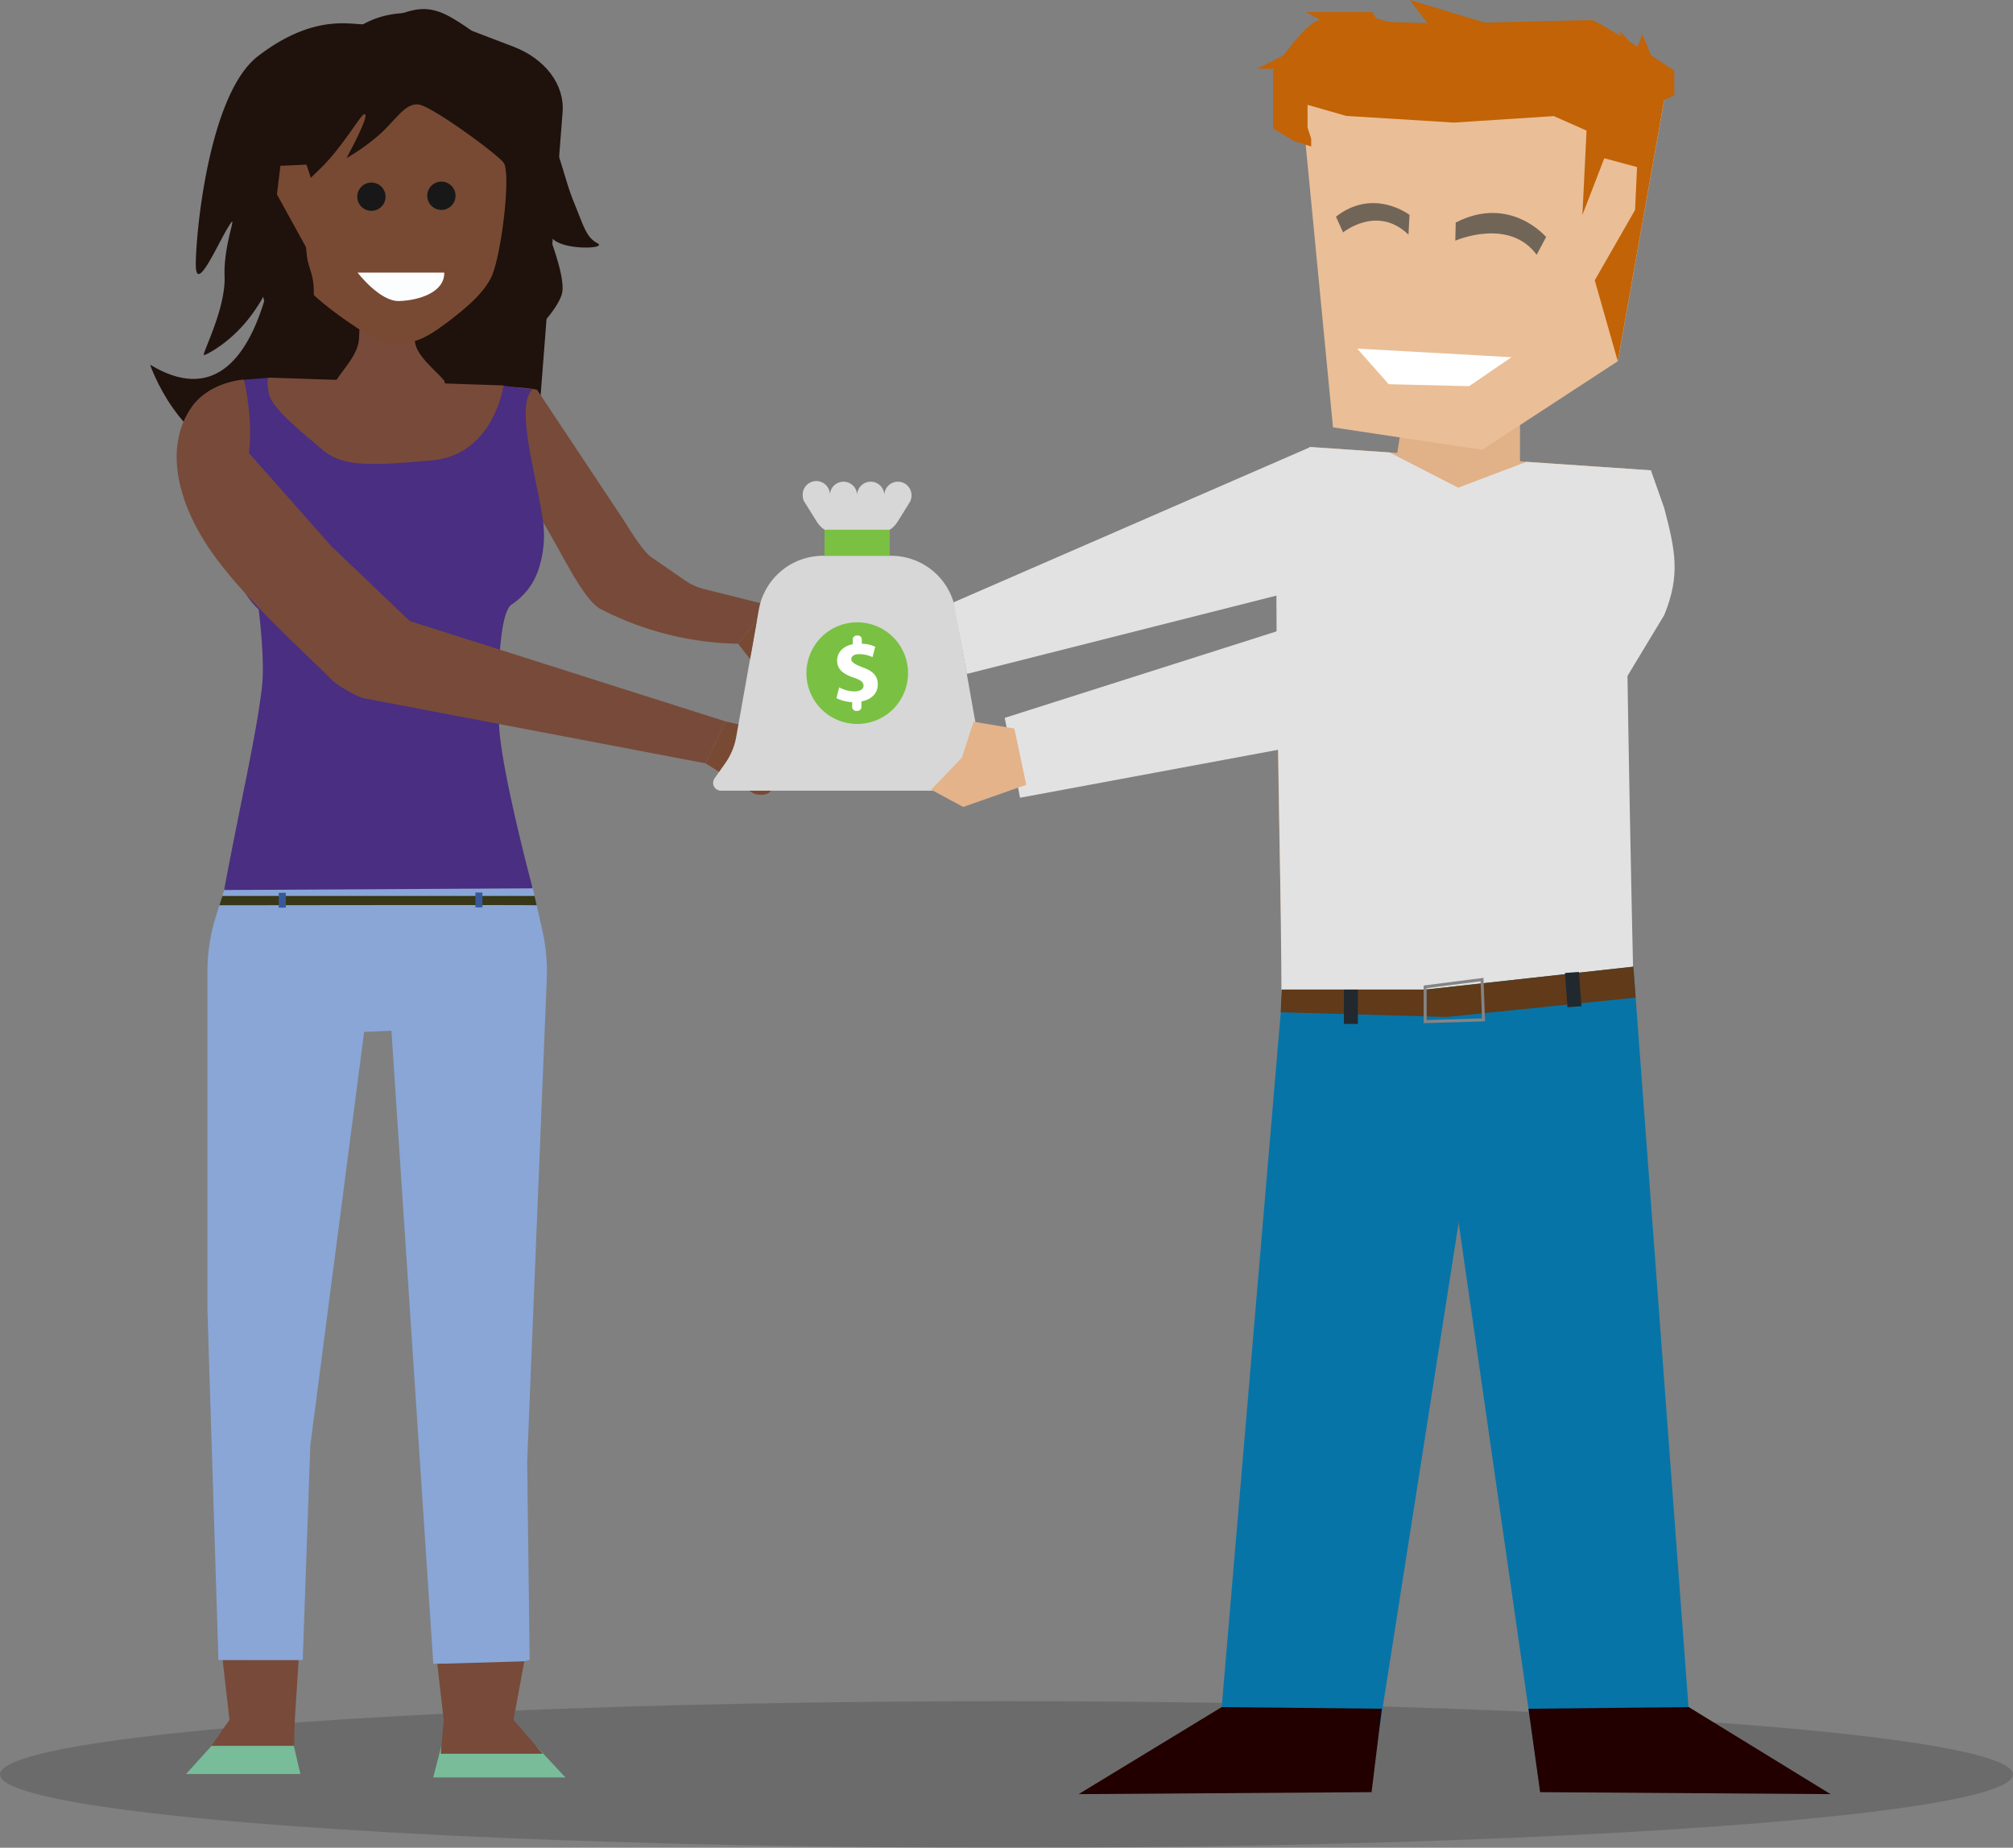 <svg id="Layer_1" data-name="Layer 1" xmlns="http://www.w3.org/2000/svg" viewBox="0 0 673.33 618.02"><rect x="0" y="0" width="673.33" height="618.02" fill="#808080" stroke="none"/><defs><style>.cls-1{fill:#1f110c;}.cls-2{fill:#784a3a;}.cls-3{fill:#784a33;}.cls-4{fill:#fcfdff;}.cls-5{fill:#181818;}.cls-6{fill:#201d1e;opacity:0.21;isolation:isolate;}.cls-7{fill:#78bc99;}.cls-8{fill:#89a6d6;}.cls-9{fill:#492e81;}.cls-10{fill:#383717;}.cls-11{fill:#365a99;}.cls-12{fill:#784a34;}.cls-13{fill:#d7d7d7;}.cls-14{fill:#fff;}.cls-15{fill:#7ac143;}.cls-16{fill:#e1b188;}.cls-17{fill:#e2e2e2;}.cls-18{fill:#0774a8;}.cls-19{fill:#eabe97;}.cls-20{fill:#c16306;}.cls-21{fill:#603a19;}.cls-22{fill:#21292e;}.cls-23{fill:none;stroke:#858485;stroke-miterlimit:10;}.cls-24{fill:#230000;}.cls-25{fill:#716558;}.cls-26{fill:#e4b38a;}</style></defs><title>9th-slide-rental-cycle</title><path class="cls-1" d="M128.78,117.18,124.51,123l-5.21,1.86c-7.18,2.54-11.54,8.22-11,14.27,2.77,29.92-2.46,111-43.83,85.85,0,0,9.47,28.2,32.52,31.46h96.45l9-115.93c.73-9.2-5.81-17.86-16.57-21.95l-24-9.16C149.86,104.8,135.35,108.22,128.78,117.18Z" transform="translate(-14.26 -103)"/><path class="cls-2" d="M164.68,237.54l-1.82-7.22c-2.84-3.41-9.22-8.22-9.8-12.94l-.55-4.45-17.75-5.3-.39,8c0,5.56-4.83,10.25-7.72,14.66L128,236Z" transform="translate(-14.26 -103)"/><path class="cls-3" d="M186.39,152.09s-2.25,39.43-5,42.89-18.85,18.74-27.13,21.67-10.57,1.2-13.79,0-24.37-15-26.67-21.67-6.9-27.58-6.9-30.91,22.53-23.54,23.91-30.9,10.58-8.29,15.4-6.91S173.52,135.1,186.39,152.09Z" transform="translate(-14.26 -103)"/><path class="cls-1" d="M161.15,212.8s14.53-9.47,17.83-18,6.19-34.22,3.72-37.4-23.65-18.6-28.19-19.4-7.66,4.85-13,9.72a68,68,0,0,1-11.33,8.14s6.73-12.33,6.32-14.32-3.71,4.33-9.9,12.07-10.32,9.5-9.91,11.78-.47,13,0,20.9,2.91,6.74,2.5,17.43,3.82,12.68-2.63,18.62-8.1,7.52-9.34,7.52S113,220,113,216.82s2.89-13.77-3.71-3.32-8.26,11.24-6.19,2.93-.85-12.47-.84-14.75,2.9-2.68-3.7,6.43-14.73,13.28-16,13.67,7.24-15.06,6.82-26.34,5-22.61,1.31-16.66S79.75,201.7,79.75,191.42s4.32-57,20.83-69.66,28.16-11.09,33.68-10.69,3.46-1.59,9.65-2.38,11.14-5.55,21,0,24.35,17.44,31,32.88,7,20.92,10.32,29.08,4.13,11.71,7.84,13.69-12.38,2.48-15.27-1.93,5.37,13.23,3.3,19.27-10.31,13.56-10.31,13.56,3.71-4,2.89-7.92a31.87,31.87,0,0,1-.83-5.64s-12,25.44-18.16,28.21,5-9,4.54-16.39-.41-3.81-6.6,4.51-11.14,6.73-8.25,1.59-4.54.79-4.54.79Z" transform="translate(-14.26 -103)"/><path class="cls-4" d="M162.86,194.17h-29s7.42,9.7,13.86,9.52S163,200.89,162.86,194.17Z" transform="translate(-14.26 -103)"/><circle class="cls-5" cx="147.64" cy="65.48" r="4.73"/><circle class="cls-5" cx="124.23" cy="65.79" r="4.73"/><polygon class="cls-3" points="106.26 66.43 102.52 55.06 93.79 55.46 92.63 65.02 103.38 84.55 106.26 66.43"/><ellipse class="cls-6" cx="336.66" cy="593.52" rx="336.66" ry="24.51"/><polygon class="cls-2" points="76.76 575.24 68.89 586.59 98.28 586.59 98.59 575.64 99.89 555.24 74.48 555.22 76.76 575.24"/><polygon class="cls-7" points="179.26 583.94 189.14 594.52 144.9 594.52 147.67 583.84 179.26 583.94"/><polygon class="cls-7" points="70.77 583.94 62.22 593.38 100.48 593.38 98.29 583.94 70.77 583.94"/><path class="cls-2" d="M222.77,276.81l-28.88-43.46s-31.34-6.18-12.66,13.94c1.47,1.58,3.61,21.24,7.9,22.75,6.91,2.43,17.62,32.21,26.07,36.69a104.23,104.23,0,0,0,45.94,11.59l10.18-12.9L249.7,300a19.12,19.12,0,0,1-6.27-2.84l-11.21-7.73C229.26,287.43,224.7,279.84,222.77,276.81Z" transform="translate(-14.26 -103)"/><path class="cls-8" d="M136.06,448.15l-18,138.29-2.54,71.8-28.2,0L83.64,540.9V428a61.5,61.5,0,0,1,2.67-17.92L90,398.19l102.35,1.27,3.37,14.94a62.18,62.18,0,0,1,1.43,16l-6.56,161.48.84,66.3-5.06,1.29H159.19l-14-211.72" transform="translate(-14.26 -103)"/><polygon class="cls-2" points="89.96 126.31 168.49 128.92 163.11 168.41 99.35 164.3 84.08 128.66 89.96 126.31"/><path class="cls-9" d="M89.22,400.69c5.82-30.95,10.83-52,12.7-68.19,1-9-1.14-25.7-1.14-25.7s-11.12-8.73-9.15-29.4C93.83,254.19,96,230,96,230l8.18-.65s-1,.16,0,5.23,10.64,12.6,17.67,18.65,16,5.56,36.81,3.76,24-25,24-25l9.66,1.27c-5.68,5.68,1,27.14,3.59,44.05a36.44,36.44,0,0,1-1.71,16.7,22.32,22.32,0,0,1-8.76,11.15c-4.26,2.62-4.9,25.3-4.25,40.35s11.08,54,11.08,54l.14.62Z" transform="translate(-14.26 -103)"/><path class="cls-2" d="M97.48,254.47s1.75-8.59-1.58-24.51c0,0-11.73.59-17.78,9.54-8.5,12.55-5,30.06,5.52,46.07,11.11,16.87,32.84,35.86,41.22,44.48,2.38,2.44,7.47,5.08,9.75,6.07a8.09,8.09,0,0,0,1.59.48l114.05,21.72,6.75-14L151.34,310.72l-25.53-24.34c-.46-.44-.9-.9-1.32-1.37Z" transform="translate(-14.26 -103)"/><polygon class="cls-2" points="175.38 555.68 171.77 575.24 181.54 586.59 147.43 586.59 148.42 575.24 146.26 556.52 175.38 555.68"/><path class="cls-10" d="M193.78,405.79c0-.14-106.14,0-106.14,0l1-3.11H193.08Z" transform="translate(-14.26 -103)"/><rect class="cls-11" x="107.51" y="401.61" width="2.35" height="4.97" transform="translate(203.11 705.2) rotate(180)"/><rect class="cls-11" x="173.27" y="401.54" width="2.35" height="4.97" transform="translate(334.64 705.04) rotate(180)"/><path class="cls-12" d="M250.25,358.32l15.85,9.94c1.15.71,4.79,1.12,5.95-.72l-1.28-1.89,10.83-15.89L257,344.33Z" transform="translate(-14.26 -103)"/><path class="cls-13" d="M333.82,306.9a21.83,21.83,0,0,0-21.48-18H289.57a21.81,21.81,0,0,0-21.48,18l-7.58,42.62a21.72,21.72,0,0,1-3.7,8.82l-3.53,5a2.65,2.65,0,0,0-.19,2.72,2.61,2.61,0,0,0,2.32,1.41h91.08a2.61,2.61,0,0,0,2.13-4.13l-3.52-5a21.87,21.87,0,0,1-3.7-8.82Z" transform="translate(-14.26 -103)"/><ellipse class="cls-14" cx="286.5" cy="225.55" rx="13.14" ry="14.56"/><path class="cls-15" d="M301,311.15a17,17,0,1,0,17,17A17,17,0,0,0,301,311.15Zm1.4,26.47v1.78a1.54,1.54,0,0,1-.39,1,1.43,1.43,0,0,1-1,.39h-.31a1.35,1.35,0,0,1-1-.39,1.41,1.41,0,0,1-.4-1v-1.56a12.35,12.35,0,0,1-5.25-1.34l.92-3.6a10.69,10.69,0,0,0,5.13,1.36c1.77,0,3-.69,3-1.92s-1-1.92-3.26-2.68c-3.31-1.12-5.57-2.67-5.57-5.68,0-2.71,1.92-4.85,5.23-5.5v-1.56a1.35,1.35,0,0,1,1.36-1.36h.29a1.37,1.37,0,0,1,1,.4,1.33,1.33,0,0,1,.38,1v1.36a10.84,10.84,0,0,1,4.49,1l-.91,3.48a10.45,10.45,0,0,0-4.44-1c-2,0-2.66.86-2.66,1.73s1.09,1.65,3.71,2.66c3.68,1.29,5.15,3,5.15,5.77S305.9,337,302.35,337.62Z" transform="translate(-14.26 -103)"/><path class="cls-13" d="M319.15,268.73a4.64,4.64,0,0,1-.45,2s0,0,0,0l-.53.83,0,.06-3.69,5.9a8.75,8.75,0,0,1-7.4,4.11H294.89a8.75,8.75,0,0,1-7.41-4.11l-3.73-6-.54-.85a4.5,4.5,0,0,1-.45-2,4.55,4.55,0,1,1,9.09,0,4.55,4.55,0,1,1,9.1,0,4.55,4.55,0,0,1,9.1,0,4.55,4.55,0,1,1,9.1,0Z" transform="translate(-14.26 -103)"/><rect class="cls-15" x="275.78" y="177.17" width="21.81" height="8.72"/><path id="_Path_586" data-name=" Path 586" class="cls-16" d="M558.51,321.73S514,450,564.61,577.91l-48.3,21-14.08-90-18.71,89.3L448.94,586s-7.5-146.42-7.5-283.87l11.15-49.64,113.89,7.82A168.78,168.78,0,0,0,558.51,321.73Z" transform="translate(-14.26 -103)"/><path id="_Path_587" data-name=" Path 587" class="cls-17" d="M452.35,252.52l26.74,1.84L502,266.12l22.8-8.63,41.66,2.83s-2.7,40.39-7.94,61.34c0,0,2,140.87,6.62,270.56l-48.94,6.72-14.11-90-14.35,90-52.19-8.24c12.16-80.88,5.66-212.09,5.66-288.61Z" transform="translate(-14.26 -103)"/><polygon id="_Path_588" data-name=" Path 588" class="cls-18" points="500.13 331 429.05 331 408.06 577.9 369.41 597.4 458.16 598.81 500.13 331"/><polygon id="_Path_589" data-name=" Path 589" class="cls-18" points="546.34 323.33 476.7 331 515.25 599.28 609.54 599.28 565.01 573.96 546.34 323.33"/><path id="_Path_590" data-name=" Path 590" class="cls-16" d="M481.58,254.82l4.9-31.07,36.21,16.07v17.82S491.58,262.16,481.58,254.82Z" transform="translate(-14.26 -103)"/><g id="_Group_41" data-name=" Group 41"><path id="_Path_591" data-name=" Path 591" class="cls-19" d="M449.3,133.76l10.83,112.18L510,253.47l45.43-29.67,15.53-87.49S492,115.51,449.3,133.76Z" transform="translate(-14.26 -103)"/><polygon id="_Path_592" data-name=" Path 592" class="cls-20" points="531.36 30.05 529.3 71.91 536.62 52.93 547.58 55.88 546.92 70.21 533.43 93.76 541.13 120.8 556.66 33.31 531.36 30.05"/></g><path class="cls-20" d="M547.15,147.66,534,141.83,500.56,144l-36-2.23-12.94-3.7v7.58l1.22,3.79V152l-5.63-1.79-2.37-1.43-2.38-1.42-2.37-1.42V126.62s.69-1.06,1.8-2.64,2.64-3.69,4.32-5.8a53.82,53.82,0,0,1,5.21-5.8c1.7-1.58,3.29-2.63,4.48-2.63,1.39,0,4.68.08,8.85.19l14.06.41,13,.39,5.73.18,7.35-.19,16.34-.41,16.76-.4c4.7-.11,8-.18,8.6-.17s2.57,1.07,5.28,2.65,6.1,3.69,9.43,5.8,6.59,4.21,9,5.79l4,2.63v8.23l-6.81,3.2-6.8,3.2-6.81,3.2Z" transform="translate(-14.26 -103)"/><polyline class="cls-20" points="502.18 9.22 471.61 0 480.57 11.95 457.4 5.33 468.3 13.5"/><polyline class="cls-20" points="554.4 23.71 549.33 11.45 547.43 16.5 541.74 10.35 542.44 13.04"/><path class="cls-20" d="M457.55,126l15.64-1.8,21-1.71c-1.75-.7-8.8-6.11-12.58-6.85s-8.39-8.59-8.39-8.59H451l16.27,8.59h-12L434.75,126h12" transform="translate(-14.26 -103)"/><polygon class="cls-21" points="428.4 338.58 483.9 340.15 547.11 333.68 546.34 323.33 476.7 331 428.65 331 428.4 338.58"/><rect class="cls-22" x="449.51" y="331" width="4.69" height="11.49"/><rect class="cls-22" x="538.14" y="428.25" width="4.69" height="11.49" transform="translate(-44.8 -61.95) rotate(-4.23)"/><polygon class="cls-23" points="476.7 330.08 476.7 341.71 496.22 341.12 495.73 327.64 476.7 330.08"/><polygon class="cls-24" points="408.65 570.98 360.78 600.1 458.78 599.44 462.2 571.53 408.65 570.98"/><polygon class="cls-24" points="564.86 570.98 612.31 600.1 515.16 599.44 511.26 571.54 564.86 570.98"/><polygon id="_Path_" data-name="&lt;Path&gt;" class="cls-14" points="453.97 116.6 505.57 119.48 491.41 129.17 464.5 128.51 453.97 116.6"/><path id="_Path_2" data-name="&lt;Path&gt;" class="cls-25" d="M501.05,183.5s17.95-7.88,27.21,4.71l3.16-5.93s-12-14.24-30.24-4.84Z" transform="translate(-14.26 -103)"/><path id="_Path_3" data-name="&lt;Path&gt;" class="cls-25" d="M463.5,180.74s11.48-9.36,21.88.75l.35-6.61s-12-9.26-24.6.59Z" transform="translate(-14.26 -103)"/><polygon id="_Path_4" data-name="&lt;Path&gt;" class="cls-17" points="427.18 199.16 438.33 149.52 318.97 201.46 323.39 225.42 427.18 199.16"/><polygon id="_Path_5" data-name="&lt;Path&gt;" class="cls-17" points="512.07 184.11 336.08 240.11 341.19 266.83 522.18 233.19 512.07 184.11"/><polygon id="_Path_6" data-name="&lt;Path&gt;" class="cls-26" points="339.3 243.68 325.64 241.4 321.75 253.43 311.47 264.14 322.18 269.91 343.27 262.49 339.3 243.68"/><path class="cls-17" d="M566.48,260.32l4.44,12.59c3.72,14.2,5.49,22.48,0,35.83l-12.27,20.33-38.82,5.74,3.07-45.41Z" transform="translate(-14.26 -103)"/><polyline class="cls-12" points="251.48 217.26 250.89 220.44 246.88 215.32 253.23 207.28"/></svg>